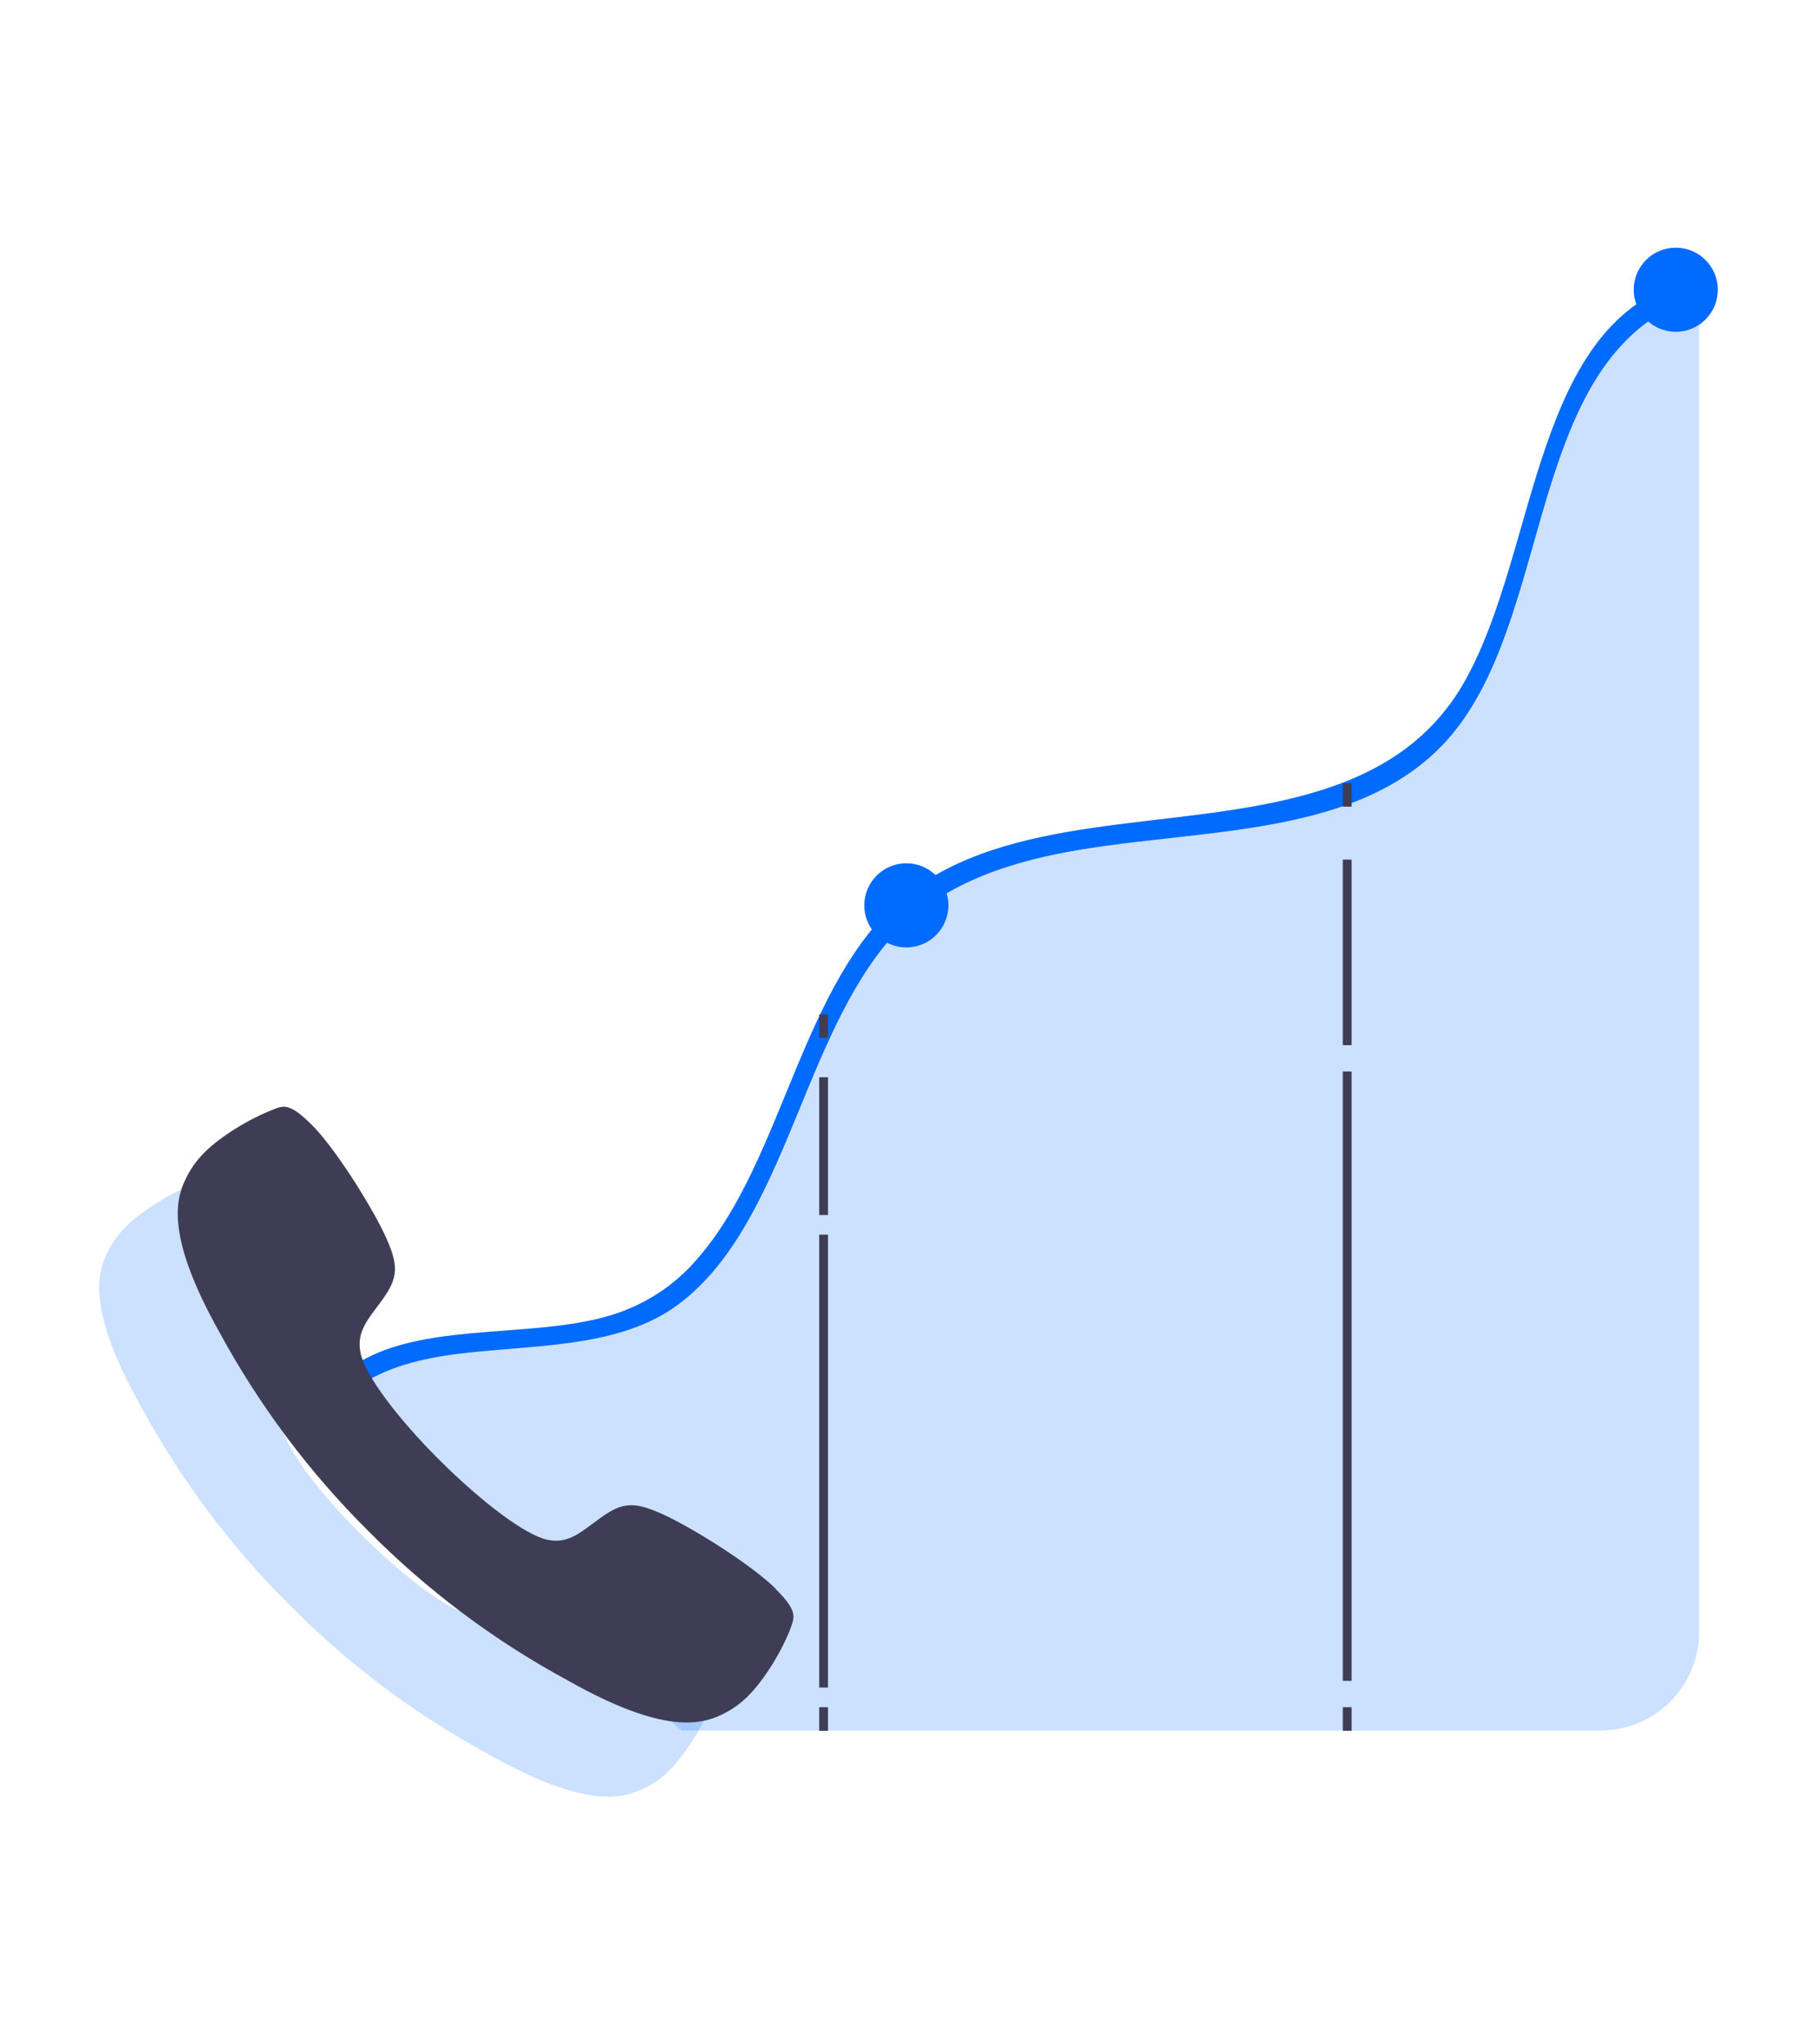 <svg width="64" height="72" viewBox="0 0 64 72" fill="none" xmlns="http://www.w3.org/2000/svg">
<g opacity="0.2">
<path d="M58.008 11.36C53.8 14.493 54.451 22.428 50.846 26.213C47.599 29.623 41.934 29.134 37.279 30.062C34.862 30.551 32.656 31.454 31.143 33.342C29.637 35.214 28.75 37.712 27.757 40.073C26.797 42.343 25.714 44.59 23.899 45.941C21.897 47.43 19.106 47.349 16.485 47.633C15.118 47.78 13.807 48.057 12.741 48.748C12.465 48.936 12.22 49.147 11.976 49.375L11.928 49.554V51.182L17.625 55.251L24.005 60.948H56.372C58.293 60.948 59.847 59.394 59.847 57.473V10.701L58.407 11.124C58.276 11.205 58.138 11.27 58.016 11.36H58.008Z" fill="#006BFF"/>
</g>
<path d="M59.88 10.229C59.847 10.107 59.758 9.976 59.652 9.903C59.587 9.863 59.522 9.854 59.473 9.871C53.979 11.303 54.207 19.311 51.611 23.959C49.056 28.541 43.416 28.435 38.467 29.159C36.042 29.517 33.666 30.095 31.875 31.56C30.06 33.041 28.978 35.377 28.001 37.737C27.024 40.081 26.121 42.547 24.567 44.329C23.761 45.273 22.735 45.941 21.539 46.315C20.302 46.69 18.927 46.771 17.567 46.877C16.192 46.982 14.8 47.096 13.58 47.536C12.66 47.878 11.854 48.415 11.179 49.107C11.35 49.278 11.521 49.448 11.7 49.627C12.017 49.31 12.351 49.009 12.725 48.757C13.799 48.065 15.11 47.788 16.469 47.642C19.089 47.357 21.881 47.43 23.883 45.949C25.706 44.598 26.78 42.352 27.741 40.081C28.734 37.721 29.629 35.222 31.126 33.35C32.64 31.462 34.846 30.559 37.263 30.07C41.918 29.135 47.574 29.631 50.83 26.221C54.435 22.437 53.792 14.502 57.992 11.368C58.513 10.977 59.107 10.693 59.766 10.522C59.872 10.497 59.912 10.383 59.864 10.237L59.88 10.229Z" fill="#006BFF"/>
<path d="M59.025 11.686C59.843 11.686 60.507 11.022 60.507 10.204C60.507 9.386 59.843 8.723 59.025 8.723C58.207 8.723 57.544 9.386 57.544 10.204C57.544 11.022 58.207 11.686 59.025 11.686Z" fill="#006BFF"/>
<path d="M31.924 33.367C32.742 33.367 33.405 32.703 33.405 31.885C33.405 31.067 32.742 30.404 31.924 30.404C31.106 30.404 30.443 31.067 30.443 31.885C30.443 32.703 31.106 33.367 31.924 33.367Z" fill="#006BFF"/>
<path opacity="0.2" d="M24.558 58.572C23.728 57.742 21.735 56.496 20.75 56.024C19.61 55.479 19.187 55.487 18.381 56.073C17.714 56.545 17.274 57.009 16.501 56.838C15.728 56.667 14.206 55.52 12.725 54.047C11.244 52.574 10.096 51.052 9.934 50.27C9.771 49.489 10.218 49.058 10.699 48.39C11.276 47.585 11.293 47.161 10.747 46.022C10.275 45.037 9.038 43.043 8.2 42.213C7.362 41.383 7.183 41.562 6.727 41.741C6.255 41.937 5.807 42.181 5.376 42.457C4.546 43.011 4.082 43.475 3.756 44.166C3.431 44.858 3.065 46.152 4.961 49.53C6.361 52.11 8.135 54.478 10.218 56.545C12.294 58.637 14.662 60.411 17.258 61.811C20.636 63.715 21.922 63.333 22.622 63.015C23.322 62.698 23.777 62.234 24.331 61.396C24.607 60.973 24.852 60.517 25.047 60.045C25.201 59.589 25.389 59.402 24.55 58.572H24.558Z" fill="#006BFF"/>
<path d="M27.326 55.959C26.496 55.129 24.502 53.884 23.517 53.412C22.377 52.867 21.954 52.875 21.148 53.461C20.481 53.933 20.042 54.397 19.268 54.226C18.495 54.055 16.973 52.907 15.492 51.434C14.011 49.961 12.864 48.439 12.701 47.658C12.538 46.877 12.986 46.445 13.466 45.778C14.044 44.972 14.06 44.549 13.515 43.41C13.043 42.425 11.806 40.431 10.967 39.601C10.129 38.77 9.95 38.95 9.494 39.129C9.022 39.324 8.574 39.568 8.143 39.845C7.313 40.398 6.849 40.862 6.524 41.554C6.198 42.246 5.832 43.54 7.728 46.917C9.128 49.497 10.902 51.865 12.986 53.933C15.061 56.024 17.429 57.798 20.025 59.198C23.403 61.103 24.689 60.72 25.389 60.403C26.081 60.077 26.544 59.621 27.098 58.783C27.375 58.36 27.619 57.904 27.814 57.432C27.969 56.977 28.156 56.789 27.317 55.959H27.326Z" fill="#3F3D56"/>
<path d="M47.452 27.588V28.41" stroke="#3F3D56" stroke-width="0.31" stroke-miterlimit="10"/>
<path d="M47.452 30.274V36.809" stroke="#3F3D56" stroke-width="0.31" stroke-miterlimit="10"/>
<path d="M47.452 37.737V59.198" stroke="#3F3D56" stroke-width="0.31" stroke-miterlimit="10"/>
<path d="M47.452 60.126V60.956" stroke="#3F3D56" stroke-width="0.31" stroke-miterlimit="10"/>
<path d="M29.01 35.727V36.549" stroke="#3F3D56" stroke-width="0.31" stroke-miterlimit="10"/>
<path d="M29.01 37.94V42.791" stroke="#3F3D56" stroke-width="0.31" stroke-miterlimit="10"/>
<path d="M29.01 43.483V59.434" stroke="#3F3D56" stroke-width="0.31" stroke-miterlimit="10"/>
<path d="M29.01 60.126V60.956" stroke="#3F3D56" stroke-width="0.31" stroke-miterlimit="10"/>
</svg>
